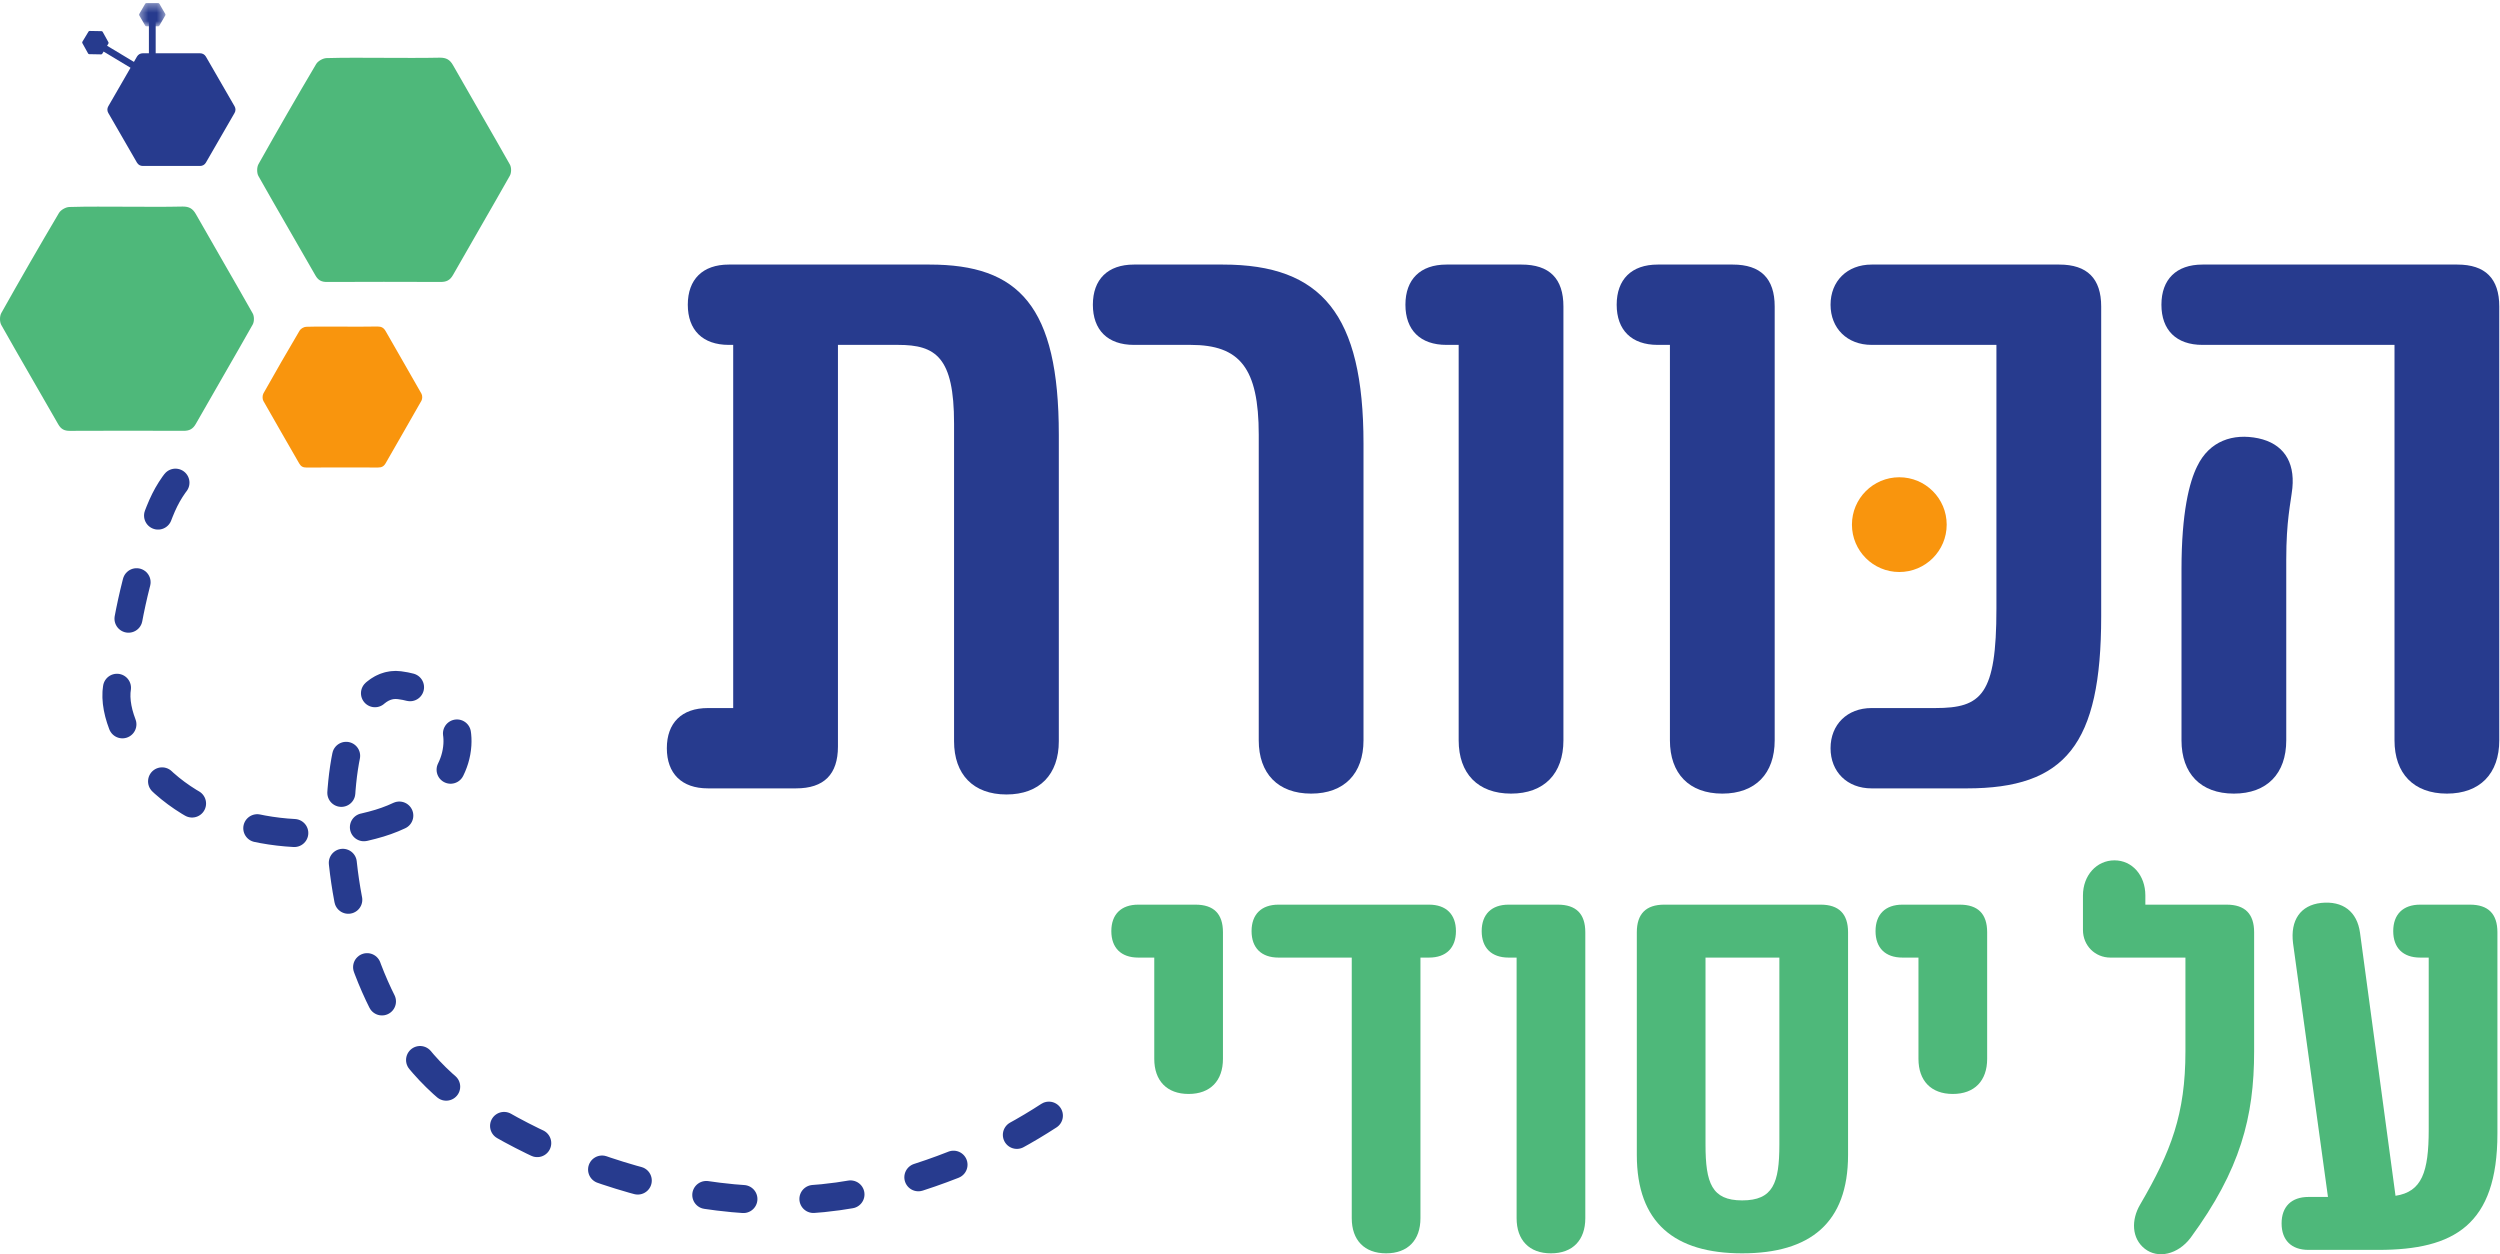 <?xml version="1.0" encoding="UTF-8"?>
<svg width="295px" height="148px" viewBox="0 0 295 148" version="1.1" xmlns="http://www.w3.org/2000/svg" xmlns:xlink="http://www.w3.org/1999/xlink">
    <title>F375339C-FFF2-46F1-BC60-5C41C42D6A46</title>
    <defs>
        <polygon id="path-1" points="0.412 0.362 3.528 0.362 3.528 3.104 0.412 3.104"></polygon>
    </defs>
    <g id="Page-1" stroke="none" stroke-width="1" fill="none" fill-rule="evenodd">
        <g id="AlYesodi_landin--Page_1920" transform="translate(-1099, -502)">
            <g id="Group-50" transform="translate(1099, 502)">
                <path d="M123.769,131.647 C118.429,135.125 112.048,138.098 104.204,140.126 C85.379,144.993 65.137,137.242 54.758,129.894 C35.818,116.481 37.646,79.649 47.134,80.853 C50.9,81.332 54.234,83.792 53.971,87.888 C53.665,92.664 48.948,95.876 44.789,97.13 C35.63,99.89 23.829,98.049 17.423,90.432 C15.468,88.108 13.288,84.236 13.815,81.055 C14.002,79.924 14.309,78.847 14.446,77.682 C15.143,71.749 16.624,65.907 18.838,60.359 C19.611,58.422 20.491,57.025 21.925,55.509" id="Stroke-1" stroke="#273B8E" stroke-width="3.307" stroke-linecap="round" stroke-linejoin="round" stroke-dasharray="4.409,8.267"></path>
                <path d="M124.941,51.307 L124.941,87.464 C124.941,91.38 122.675,93.748 118.76,93.748 C114.845,93.748 112.579,91.38 112.579,87.464 L112.579,49.967 C112.579,42.139 110.416,40.697 105.986,40.697 L98.878,40.697 L98.878,88.083 C98.878,91.38 97.23,93.028 93.934,93.028 L83.529,93.028 C80.439,93.028 78.687,91.276 78.687,88.289 C78.687,85.301 80.439,83.551 83.529,83.551 L86.517,83.551 L86.517,40.697 L86.001,40.697 C82.911,40.697 81.16,38.945 81.16,35.958 C81.16,32.97 82.911,31.219 86.001,31.219 L109.695,31.219 C120.202,31.219 124.941,36.061 124.941,51.307" id="Fill-3" fill="#273B8E"></path>
                <path d="M148.532,87.362 L148.532,51.308 C148.532,43.375 146.265,40.697 140.497,40.697 L133.802,40.697 C130.71,40.697 128.959,38.945 128.959,35.959 C128.959,32.971 130.71,31.219 133.802,31.219 L144.308,31.219 C155.949,31.219 160.893,37.091 160.893,52.337 L160.893,87.362 C160.893,91.277 158.628,93.646 154.712,93.646 C150.798,93.646 148.532,91.277 148.532,87.362" id="Fill-5" fill="#273B8E"></path>
                <path d="M172.123,87.362 L172.123,40.697 L170.681,40.697 C167.59,40.697 165.84,38.945 165.84,35.959 C165.84,32.971 167.59,31.219 170.681,31.219 L179.54,31.219 C182.836,31.219 184.484,32.868 184.484,36.164 L184.484,87.362 C184.484,91.277 182.219,93.646 178.303,93.646 C174.389,93.646 172.123,91.277 172.123,87.362" id="Fill-7" fill="#273B8E"></path>
                <path d="M197.051,87.362 L197.051,40.697 L195.609,40.697 C192.518,40.697 190.768,38.945 190.768,35.959 C190.768,32.971 192.518,31.219 195.609,31.219 L204.469,31.219 C207.764,31.219 209.413,32.868 209.413,36.164 L209.413,87.362 C209.413,91.277 207.147,93.646 203.232,93.646 C199.317,93.646 197.051,91.277 197.051,87.362" id="Fill-9" fill="#273B8E"></path>
                <path d="M216.005,88.289 C216.005,85.508 217.963,83.55 220.847,83.55 L228.367,83.55 C233.827,83.55 235.578,82.006 235.578,71.807 L235.578,40.696 L220.847,40.696 C217.963,40.696 216.005,38.739 216.005,35.958 C216.005,33.176 217.963,31.219 220.847,31.219 L242.995,31.219 C246.292,31.219 247.94,32.868 247.94,36.164 L247.94,72.734 C247.94,87.877 243.716,93.029 232.075,93.029 L220.847,93.029 C217.963,93.029 216.005,91.07 216.005,88.289" id="Fill-11" fill="#273B8E"></path>
                <path d="M257.417,87.362 L257.417,67.172 C257.417,60.476 258.343,56.869 259.27,55.016 C260.713,52.028 263.494,51.102 266.483,51.719 C269.366,52.337 270.809,54.398 270.5,57.591 C270.293,59.445 269.778,61.402 269.778,66.039 L269.778,87.362 C269.778,91.277 267.512,93.646 263.597,93.646 C259.683,93.646 257.417,91.277 257.417,87.362 M282.552,87.362 L282.552,40.697 L259.889,40.697 C256.799,40.697 255.048,38.945 255.048,35.959 C255.048,32.971 256.799,31.219 259.889,31.219 L289.969,31.219 C293.266,31.219 294.914,32.868 294.914,36.164 L294.914,87.362 C294.914,91.277 292.647,93.646 288.733,93.646 C284.818,93.646 282.552,91.277 282.552,87.362" id="Fill-13" fill="#273B8E"></path>
                <path d="M9.721,4.927 L10.442,3.729 C10.472,3.68 10.525,3.651 10.582,3.652 L11.98,3.677 C12.037,3.678 12.089,3.71 12.117,3.76 L12.794,4.983 C12.821,5.033 12.82,5.094 12.791,5.142 L12.07,6.341 C12.04,6.389 11.987,6.419 11.93,6.418 L10.532,6.392 C10.475,6.392 10.423,6.36 10.395,6.31 L9.718,5.087 C9.691,5.037 9.691,4.976 9.721,4.927" id="Fill-15" fill="#273B8E"></path>
                <g id="Group-20" transform="translate(11, 5)">
                    <line x1="0.84" y1="0.387" x2="4.816" y2="2.78" id="Fill-17" fill="#6644CE"></line>
                    <line x1="0.84" y1="0.387" x2="4.816" y2="2.78" id="Stroke-19" stroke="#273B8E" stroke-width="0.799"></line>
                </g>
                <path d="M53.455,7.691 C55.676,11.608 57.955,15.493 60.167,19.416 C60.359,19.756 60.356,20.387 60.166,20.726 C57.955,24.649 55.676,28.535 53.452,32.453 C53.101,33.069 52.676,33.272 52.006,33.27 C47.529,33.252 43.053,33.251 38.577,33.272 C37.938,33.275 37.547,33.074 37.219,32.499 C34.988,28.587 32.707,24.703 30.498,20.779 C30.291,20.415 30.297,19.73 30.503,19.366 C32.725,15.405 34.992,11.472 37.303,7.564 C37.515,7.202 38.104,6.87 38.528,6.856 C40.764,6.787 43.003,6.824 45.242,6.824 C47.444,6.824 49.646,6.856 51.848,6.806 L51.931,6.806 C52.644,6.806 53.08,7.029 53.455,7.691" id="Fill-21" fill="#4EB87A"></path>
                <g id="Group-25" transform="translate(16, 0)">
                    <mask id="mask-2" fill="white">
                        <use xlink:href="#path-1"></use>
                    </mask>
                    <g id="Clip-24"></g>
                    <path d="M1.271,0.362 L2.669,0.362 C2.726,0.362 2.779,0.392 2.807,0.442 L3.507,1.653 C3.535,1.702 3.535,1.763 3.507,1.812 L2.807,3.024 C2.779,3.073 2.726,3.104 2.669,3.104 L1.271,3.104 C1.214,3.104 1.161,3.073 1.133,3.024 L0.433,1.812 C0.405,1.763 0.405,1.702 0.433,1.653 L1.133,0.442 C1.161,0.392 1.214,0.362 1.271,0.362" id="Fill-23" fill="#273B8E" mask="url(#mask-2)"></path>
                </g>
                <line x1="17.97" y1="2.414" x2="17.97" y2="7.055" id="Stroke-26" stroke="#273B8E" stroke-width="0.799"></line>
                <path d="M16.837,6.287 L23.62,6.287 C23.897,6.287 24.152,6.434 24.291,6.673 L27.682,12.549 C27.821,12.787 27.821,13.082 27.682,13.323 L24.291,19.197 C24.152,19.436 23.897,19.584 23.62,19.584 L16.837,19.584 C16.56,19.584 16.304,19.436 16.166,19.197 L12.775,13.323 C12.636,13.082 12.636,12.787 12.775,12.549 L16.166,6.673 C16.304,6.434 16.56,6.287 16.837,6.287" id="Fill-28" fill="#273B8E"></path>
                <path d="M23.109,25.259 C25.33,29.177 27.609,33.062 29.821,36.985 C30.013,37.324 30.01,37.955 29.82,38.294 C27.609,42.218 25.33,46.104 23.106,50.02 C22.755,50.638 22.33,50.84 21.66,50.838 C17.183,50.82 12.707,50.819 8.231,50.84 C7.592,50.843 7.201,50.642 6.873,50.068 C4.642,46.155 2.361,42.272 0.152,38.347 C-0.054,37.983 -0.049,37.298 0.157,36.934 C2.379,32.973 4.646,29.04 6.957,25.132 C7.169,24.771 7.758,24.438 8.182,24.425 C10.418,24.356 12.657,24.392 14.896,24.392 C17.098,24.392 19.301,24.425 21.503,24.374 L21.585,24.374 C22.298,24.374 22.734,24.597 23.109,25.259" id="Fill-30" fill="#4EB87A"></path>
                <path d="M136.203,124.945 L136.203,112.995 L134.312,112.995 C132.285,112.995 131.137,111.841 131.137,109.872 C131.137,107.903 132.285,106.749 134.312,106.749 L141.067,106.749 C143.228,106.749 144.309,107.835 144.309,110.008 L144.309,124.945 C144.309,127.525 142.823,129.087 140.256,129.087 C137.689,129.087 136.203,127.525 136.203,124.945" id="Fill-32" fill="#4EB87A"></path>
                <path d="M150.86,112.995 L159.507,112.995 L159.507,143.752 C159.507,146.332 160.993,147.893 163.56,147.893 C166.127,147.893 167.613,146.332 167.613,143.752 L167.613,112.995 L168.626,112.995 C170.652,112.995 171.801,111.841 171.801,109.872 C171.801,107.903 170.652,106.749 168.626,106.749 L150.86,106.749 C148.833,106.749 147.685,107.903 147.685,109.872 C147.685,111.841 148.833,112.995 150.86,112.995" id="Fill-34" fill="#4EB87A"></path>
                <path d="M178.96,143.752 L178.96,112.995 L178.014,112.995 C175.988,112.995 174.839,111.841 174.839,109.872 C174.839,107.903 175.988,106.749 178.014,106.749 L183.824,106.749 C185.985,106.749 187.066,107.835 187.066,110.008 L187.066,143.752 C187.066,146.332 185.58,147.894 183.013,147.894 C180.446,147.894 178.96,146.332 178.96,143.752" id="Fill-36" fill="#4EB87A"></path>
                <path d="M209.965,135.061 C209.965,139.61 209.222,141.647 205.574,141.647 C201.994,141.647 201.251,139.61 201.251,135.061 L201.251,112.995 L209.965,112.995 L209.965,135.061 Z M214.829,106.748 L196.387,106.748 C194.226,106.748 193.145,107.835 193.145,110.007 L193.145,136.283 C193.145,144.295 197.603,147.893 205.574,147.893 C213.613,147.893 218.071,144.295 218.071,136.283 L218.071,110.007 C218.071,107.835 216.99,106.748 214.829,106.748 L214.829,106.748 Z" id="Fill-38" fill="#4EB87A"></path>
                <path d="M226.379,124.945 L226.379,112.995 L224.488,112.995 C222.461,112.995 221.313,111.841 221.313,109.872 C221.313,107.903 222.461,106.749 224.488,106.749 L231.243,106.749 C233.404,106.749 234.485,107.835 234.485,110.008 L234.485,124.945 C234.485,127.525 232.999,129.087 230.432,129.087 C227.865,129.087 226.379,127.525 226.379,124.945" id="Fill-40" fill="#4EB87A"></path>
                <path d="M252.544,142.123 C256.192,135.877 257.881,131.463 257.881,124.063 L257.881,112.996 L249.031,112.996 C247.207,112.996 245.789,111.57 245.789,109.737 L245.789,105.663 C245.789,103.287 247.41,101.521 249.504,101.521 C251.598,101.521 253.152,103.287 253.152,105.663 L253.152,106.749 L262.744,106.749 C264.906,106.749 265.987,107.836 265.987,110.008 L265.987,124.063 C265.987,131.803 264.365,138.049 258.488,146.061 C257.002,148.03 254.638,148.573 253.084,147.351 C251.531,146.129 251.463,143.956 252.544,142.123" id="Fill-42" fill="#4EB87A"></path>
                <path d="M294.695,110.008 L294.695,133.772 C294.695,144.567 289.561,147.487 280.644,147.487 L272.403,147.487 C270.377,147.487 269.228,146.332 269.228,144.363 C269.228,142.394 270.377,141.24 272.403,141.24 L274.7,141.24 L270.579,111.298 C270.241,108.582 271.457,106.817 273.889,106.545 C276.456,106.274 278.145,107.564 278.483,110.076 L282.671,141.104 C285.778,140.629 286.589,138.321 286.589,133.296 L286.589,112.995 L285.576,112.995 C283.549,112.995 282.401,111.841 282.401,109.872 C282.401,107.903 283.549,106.749 285.576,106.749 L291.453,106.749 C293.614,106.749 294.695,107.835 294.695,110.008" id="Fill-44" fill="#4EB87A"></path>
                <path d="M218.529,61.907 C218.529,58.82 221.032,56.317 224.119,56.317 C227.206,56.317 229.709,58.82 229.709,61.907 C229.709,64.994 227.206,67.497 224.119,67.497 C221.032,67.497 218.529,64.994 218.529,61.907" id="Fill-46" fill="#F9950D"></path>
                <path d="M45.513,39.086 C46.909,41.549 48.342,43.991 49.733,46.458 C49.854,46.672 49.852,47.068 49.732,47.281 C48.342,49.748 46.909,52.192 45.511,54.654 C45.291,55.041 45.023,55.169 44.602,55.167 C41.787,55.157 38.973,55.156 36.16,55.169 C35.757,55.171 35.512,55.044 35.305,54.684 C33.903,52.224 32.468,49.782 31.08,47.314 C30.95,47.085 30.954,46.655 31.083,46.425 C32.48,43.936 33.905,41.464 35.358,39.006 C35.492,38.779 35.862,38.57 36.129,38.561 C37.534,38.519 38.942,38.541 40.35,38.541 C41.734,38.541 43.119,38.561 44.503,38.529 L44.554,38.529 C45.003,38.529 45.278,38.67 45.513,39.086" id="Fill-48" fill="#F9950D"></path>
            </g>
        </g>
    </g>
</svg>